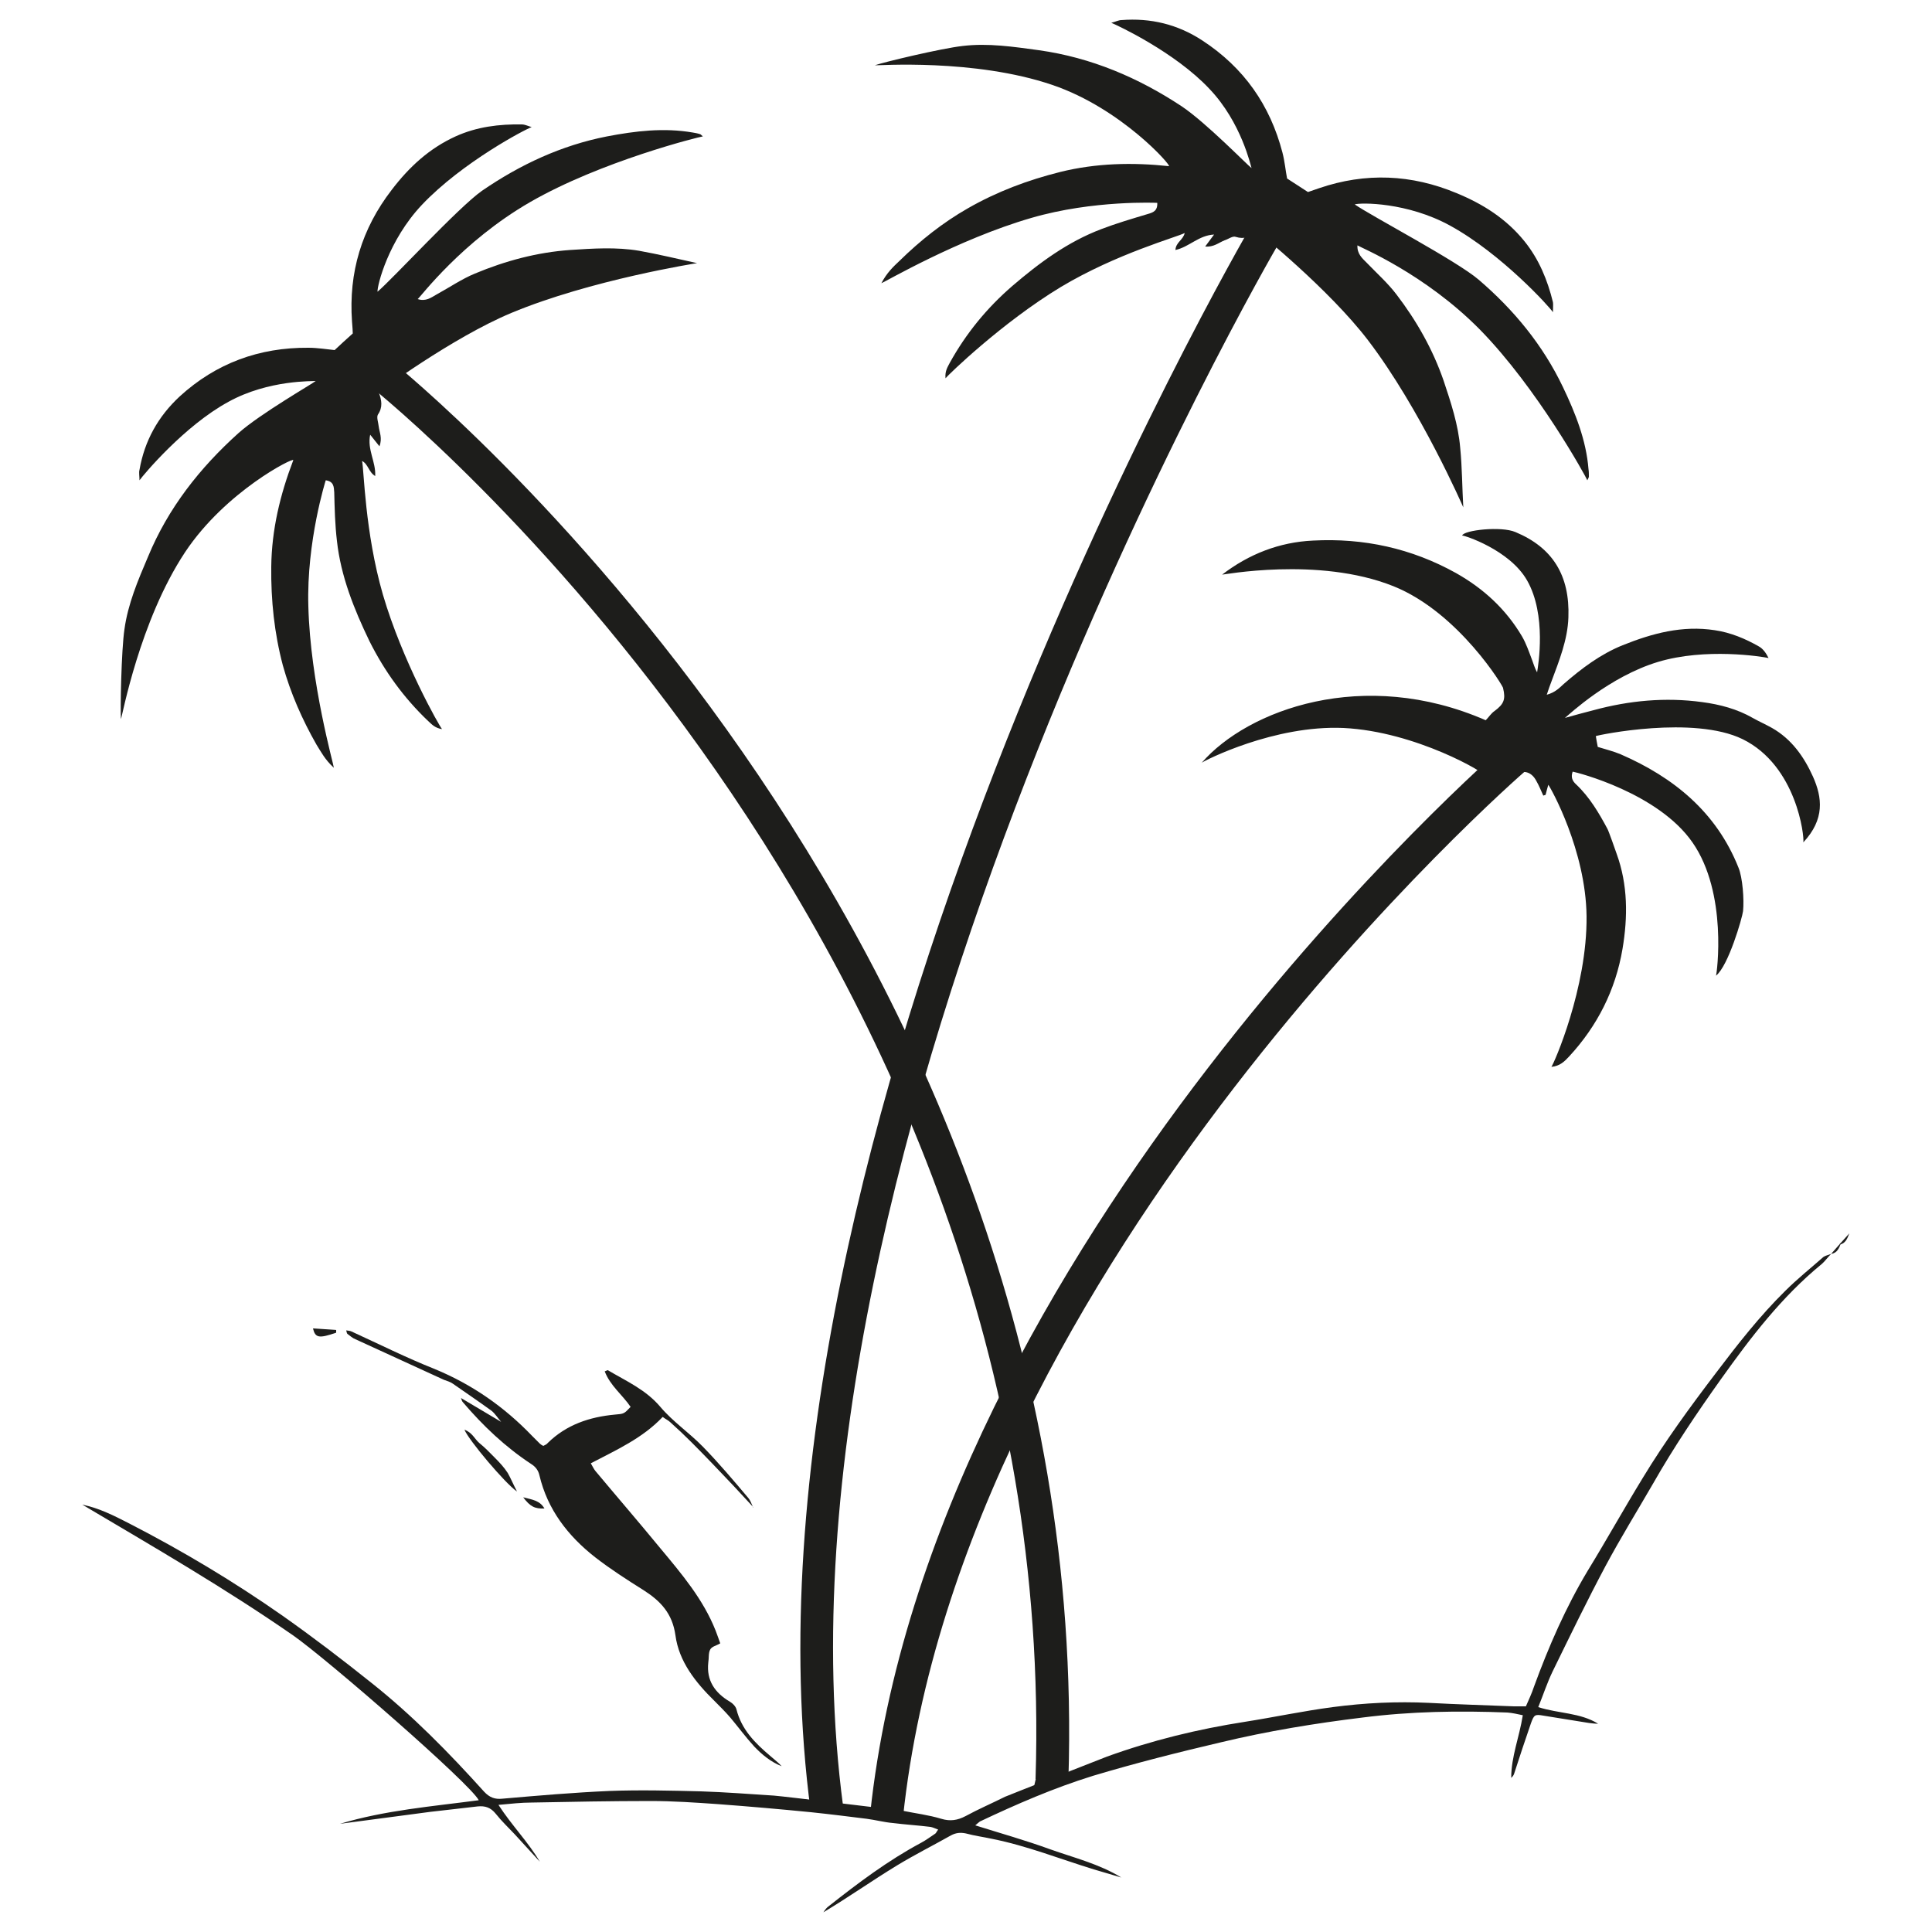 <?xml version="1.0" encoding="utf-8"?>
<!-- Generator: Adobe Illustrator 26.0.2, SVG Export Plug-In . SVG Version: 6.00 Build 0)  -->
<svg version="1.1" id="Capa_1" xmlns="http://www.w3.org/2000/svg" xmlns:xlink="http://www.w3.org/1999/xlink" x="0px" y="0px"
	 viewBox="0 0 500 500" style="enable-background:new 0 0 500 500;" xml:space="preserve">
<style type="text/css">
	.st0{fill:#1D1D1B;}
</style>
<g>
	<path class="st0" d="M306.6,60.3c-1.8,1-17.6,5.3-32.1,14c-15.2,9.2-29.2,22.8-29.8,23.6c-0.2-1.9,0.6-3,1.1-4
		c4.2-7.6,9.6-14.2,16.2-19.9c7-6,14.3-11.4,23-14.7c3.9-1.5,8-2.7,12-3.9c1.4-0.4,2.6-0.8,2.5-2.9c0,0-16.5-0.8-32.6,3.9
		c-19,5.5-38.1,16.7-38.8,16.9c1.4-2.7,3.1-4.3,4.7-5.8c5.3-5.2,11.2-9.9,17.7-13.6c7.5-4.3,15.5-7.3,23.9-9.4
		c9.3-2.3,18.7-2.5,28.1-1.5c0.9,0.1-12.2-14.9-30.1-21c-20.2-6.9-45.5-5-46-5.1c2.2-0.8,17.3-4.4,22.7-5c6.6-0.8,13.2,0.2,19.8,1.1
		c13.5,1.9,25.7,7.1,36.9,14.5c6.3,4.2,17.2,15.4,18.1,16C323.7,43,321.3,31.7,313,23c-8.9-9.5-23.9-16.5-25.4-17.1
		c1.2-0.3,1.9-0.7,2.6-0.7c7.6-0.6,14.6,1.1,21,5.3c10.7,7,17.5,16.7,20.7,29c0.6,2.3,0.8,4.7,1.2,6.7c1.8,1.2,3.3,2.1,5.4,3.5
		c0.6-0.2,1.7-0.6,2.9-1c12-4.1,23.9-3.6,35.6,1.3c6.8,2.8,12.8,6.6,17.5,12.4c3.8,4.7,6,10.1,7.4,15.8c0.1,0.6,0,1.3,0,2.6
		c-0.8-1.3-13.3-15.1-26.6-22.4c-11.1-6.1-23.2-6-24.7-5.5c4.3,3,26.4,14.6,32.1,19.5c9.1,7.8,16.6,16.9,21.8,27.8
		c3.2,6.7,6,13.7,6.6,21.2c0.1,0.6,0.1,1.3,0.1,1.9c0,0.2-0.1,0.4-0.4,1c-0.3-0.8-12.9-23.8-27.8-39c-14.3-14.5-31-21.3-31.7-21.8
		c-0.1,2.2,1.2,3.3,2.4,4.5c2.6,2.7,5.5,5.3,7.7,8.2c5.2,6.8,9.4,14.2,12.2,22.3c1.9,5.7,3.8,11.4,4.3,17.4
		c0.5,5.1,0.5,10.2,0.8,15.4c0,0-11.1-25.5-24.7-43.3c-10.1-13.2-28.5-28-28.5-28c-1.8,1.3-3.5,2-5.7,1.3c-0.8-0.3-1.9,0.6-2.9,0.9
		c-1.5,0.6-2.8,1.8-5,1.6c0.8-1.1,1.5-2,2.3-3.1c-4,0.2-6.4,3.2-10,4C304.3,62.7,306.2,62.1,306.6,60.3"/>
	<path class="st0" d="M93.7,119.3c0.5,2,0.7,18.4,5.4,34.6c5,17.1,14.6,34,15.3,34.8c-1.9-0.3-2.7-1.3-3.6-2.1
		c-6.3-6-11.3-12.9-15.2-20.7c-4-8.3-7.4-16.8-8.4-25.9c-0.5-4.2-0.6-8.4-0.7-12.6c-0.1-1.4-0.1-2.8-2.2-3.1c0,0-5,15.8-4.5,32.6
		c0.5,19.8,6.6,41.1,6.6,41.8c-2.3-2.1-3.3-4.1-4.5-6c-3.7-6.5-6.7-13.3-8.7-20.5c-2.2-8.3-3.1-16.8-3-25.5
		c0.1-9.6,2.3-18.7,5.7-27.6c0.3-0.9-17.5,8-28,23.8c-11.8,17.8-16.3,42.7-16.6,43.2c-0.2-2.3,0.1-17.8,0.9-23.2
		c0.9-6.6,3.5-12.7,6.1-18.8c5.2-12.6,13.4-23,23.4-32c5.6-5,19.2-12.8,20-13.5c-0.5,0.1-12.1-0.4-22.6,5.4
		c-11.4,6.2-22,18.9-23,20.3c0-1.2-0.2-2,0-2.7c1.3-7.5,4.8-13.8,10.4-19c9.4-8.6,20.6-12.7,33.3-12.6c2.4,0,4.8,0.4,6.8,0.6
		c1.6-1.5,2.9-2.7,4.7-4.3c0-0.6-0.1-1.8-0.2-3.1c-0.9-12.7,2.5-24,10.3-34.1c4.5-5.9,9.7-10.7,16.5-13.8c5.5-2.5,11.3-3.2,17.2-3.1
		c0.6,0,1.3,0.3,2.5,0.7c-1.4,0.4-18,9.1-28.4,20.1c-8.7,9.2-11.6,20.9-11.5,22.5c4-3.4,20.9-21.8,27-26.1
		c9.9-6.8,20.6-11.8,32.4-14.1c7.3-1.4,14.7-2.3,22.2-1c0.6,0.1,1.2,0.2,1.8,0.4c0.2,0,0.3,0.2,0.8,0.6c-0.9,0.1-26.3,6.4-44.7,17
		c-17.7,10.2-28.4,24.6-29.1,25.1c2.1,0.7,3.5-0.4,4.9-1.2c3.3-1.8,6.5-4,9.9-5.4c7.9-3.3,16.1-5.5,24.6-6.1c6-0.4,12-0.8,17.9,0.2
		c5,0.9,10,2.1,15,3.2c0,0-27.5,4.3-48.1,12.9c-15.3,6.4-34.3,20.5-34.3,20.5c0.8,2.1,1.1,3.9-0.2,5.8c-0.4,0.7,0.1,2,0.2,3
		c0.2,1.6,1,3.1,0.2,5.2c-0.9-1.1-1.5-1.9-2.4-3c-0.8,3.9,1.5,7,1.3,10.7C95.4,122.2,95.3,120.1,93.7,119.3"/>
	<path class="st0" d="M384.6,201c0.3-0.8-18.2-11.7-36.9-12.6c-17.9-0.8-35.9,8.4-36.7,9c11.9-13.7,41.9-24.8,73.5-11
		c0.8-0.8,1.4-1.8,2.3-2.4c2.4-1.8,2.9-3,2.2-5.9c0.4,0.1-11.4-19.6-28.4-26.4c-19.5-7.8-44.6-2.8-44.3-3c6.9-5.3,14.8-8.4,23.5-8.8
		c13.1-0.7,25.5,2,37,8.4c7.1,4,12.9,9.3,17.1,16.4c1.1,1.9,1.8,4,2.6,6.1c0.4,1,0.7,2.2,1.3,3.2c0.3-1.8,2.5-14.9-2.6-23.8
		c-4.5-7.9-16.3-11.7-16.8-11.6c0.4-1.4,10.1-2.5,13.8-0.9c9.6,4,14.1,11.2,13.7,22.1c-0.2,5.8-2.4,11.2-4.4,16.6
		c-0.4,1-0.7,1.9-1.2,3.4c2.2-0.6,3.3-1.8,4.4-2.8c4.6-4,9.5-7.7,15.2-10c7.7-3.1,15.5-5.2,23.9-3.9c4.1,0.6,7.9,2.2,11.4,4.2
		c1.1,0.6,1.9,1.8,2.5,3c-1.8-0.4-16.3-2.7-28.6,1c-12.6,3.8-23,13.6-24.1,14.5c2.5-0.7,5-1.4,7.4-2c9.2-2.5,18.6-3.4,28.1-2.1
		c4.6,0.6,9.1,1.8,13.1,4.1c1.6,0.9,3.4,1.7,5,2.6c5.1,2.9,8.3,7.5,10.6,12.6c2.4,5.4,3.1,11-2.5,17c0.3-1.5-1.7-19.8-15.7-26.7
		c-12.7-6.2-37.3-1.1-38-0.8c0.1,0.8,0.3,1.7,0.5,2.8c1.9,0.6,4,1.1,5.9,1.9c13.8,6,24.8,15,30.5,29.3c1.1,2.6,1.5,8.4,1.2,11.3
		c-0.2,1.7-3.8,14.2-7,16.7c0.2-0.4,3.1-21.3-6.1-34.5c-8.9-12.8-29.8-18.1-31-18.3c-0.5,1.4-0.1,2.4,0.9,3.3
		c3.5,3.3,5.9,7.4,8.1,11.5c0.3,0.5,2.2,5.9,2.4,6.5c2.9,8,2.9,16.3,1.5,24.6c-1.8,10.6-6.5,19.9-13.8,27.8
		c-1.2,1.3-2.4,2.5-4.6,2.7c0.6-0.7,9.3-20.4,9.1-39c-0.2-17-9.2-33.1-9.9-34c-0.3,1-0.5,1.8-0.7,2.6c-0.2,0.1-0.4,0.1-0.6,0.2
		c-0.6-1.3-1.1-2.6-1.8-3.8c-1.4-2.7-4-3.1-6.2-0.9c-0.4,0.4-1,0.7-1.6,0.9c-0.7,0.3-1.7,0.3-1.4,1.6c0,0.2-0.8,0.8-1.4,1
		c-1.1,0.3-5.1,0.3-3.4-0.8C384.8,203,385.4,202.2,384.6,201L384.6,201 M388.6,200.7c-0.6-0.5-1-0.9-1.6-1.4
		C386.4,201.2,387.5,200.8,388.6,200.7"/>
	<path class="st0" d="M131.7,369.1c-0.6-0.3-1.3-0.7-1.9-1c-0.9-1-1.6-2.2-2.6-3c-3.3-2.4-6.7-4.7-10-7c-0.7-0.5-1.5-0.7-2.3-1
		c-7.6-3.5-15.3-7-22.9-10.5c-0.8-0.3-1.4-0.9-2.1-1.4c-0.1-0.1-0.2-0.4-0.3-0.9c0.6,0.1,1,0.1,1.4,0.3c7.2,3.3,14.2,6.8,21.5,9.7
		c9.7,4,18,9.8,25.2,17.3c0.7,0.7,1.3,1.3,2,2c0.2,0.2,0.5,0.4,0.9,0.6c0.4-0.2,0.9-0.4,1.2-0.8c4.8-4.7,10.8-6.7,17.3-7.3
		c2.4-0.2,2.4-0.2,4.1-2c-2.1-3.1-5.3-5.5-6.7-9.2c0.4-0.1,0.6-0.3,0.8-0.3c4.7,2.8,9.8,5,13.6,9.5c3.2,3.8,7.5,6.7,11,10.3
		c4.1,4.2,7.9,8.7,11.7,13.2c0.6,0.7,0.9,1.6,1.3,2.5l0.1,0c-1.7-1.8-3.4-3.7-5.1-5.5c-3.6-3.8-7.2-7.6-10.9-11.3
		c-1.8-1.8-3.6-3.5-5.5-5.2c-0.5-0.5-1.2-0.8-2-1.4c-5.2,5.5-11.9,8.5-18.6,12c0.5,0.9,0.8,1.5,1.2,2c5.6,6.7,11.3,13.3,16.8,20
		c5.5,6.6,11.1,13.2,14.3,21.3c0.4,1.1,0.8,2.1,1.2,3.3c-1,0.6-2.2,0.8-2.6,1.6c-0.5,0.9-0.3,2.2-0.5,3.4c-0.5,4.6,1.7,7.8,5.6,10.1
		c0.7,0.4,1.5,1.2,1.7,2c1.3,5.2,4.8,8.7,8.7,12c1,0.9,2.1,1.7,3,2.7c-2.8-1.1-5.1-3-7.1-5.1c-2.2-2.4-4.1-5-6.2-7.5
		c-1.3-1.5-2.7-2.9-4.1-4.3c-4.9-4.8-9.2-10.2-10.1-17c-0.8-5.7-3.9-8.9-8.3-11.7c-4.3-2.7-8.5-5.4-12.5-8.5
		c-7-5.5-12.3-12.3-14.4-21.2c-0.3-1.3-1-2.2-2.1-2.9c-6.7-4.4-12.5-9.9-17.7-16c-0.2-0.2-0.3-0.5-0.5-1.1c3.7,2.2,7.2,4.3,10.6,6.3
		"/>
	<path class="st0" d="M133.8,386c-3-2-12.6-13.4-13.6-16c2.1,0.8,2.6,2.4,3.9,3.5c1.5,1.2,2.7,2.5,4,3.8c1.2,1.2,2.4,2.5,3.3,3.9
		C132.2,382.6,132.8,384.1,133.8,386"/>
	<path class="st0" d="M87,344.9c-4.4,1.5-5.4,1.4-6-1.1c2.1,0.1,4,0.3,6,0.4V344.9"/>
	<path class="st0" d="M135.4,387.5c2.3,0.6,4.3,0.8,5.5,2.9C138.4,390.5,137.2,389.9,135.4,387.5"/>
	<path class="st0" d="M476,322.1c0.9-1,1.7-1.9,2.6-2.9C478.1,320.5,477.6,321.9,476,322.1L476,322.1z"/>
	<path class="st0" d="M388.6,200.7c-1.1,0.1-2.2,0.5-1.6-1.4C387.6,199.8,388,200.2,388.6,200.7"/>
	<path class="st0" d="M276.5,460.7l-8.5-0.3c6.9-217-170.2-358.9-172-360.3l5.3-6.7C103,94.9,283.5,239.4,276.5,460.7"/>
	<path class="st0" d="M209.8,468.7C186.6,294.4,322.3,61,323.7,58.6l7.3,4.3c-1.4,2.3-135.6,233.2-112.8,404.6L209.8,468.7z"/>
	<path class="st0" d="M233.7,470.3l-8.5-0.9c15.6-147.1,162.6-275.2,164.1-276.4l5.5,6.5C393.4,200.7,248.9,326.5,233.7,470.3"/>
	<path class="st0" d="M473.9,324.5c-0.7,0.3-1.4,0.4-2,0.8c-3.3,2.9-6.8,5.7-9.9,8.8c-6.6,6.5-12.3,13.8-17.9,21.2
		c-6.7,8.8-13.2,17.7-18.9,27.1c-4.9,8-9.4,16.1-14.3,24.1c-5.7,9.5-10.1,19.6-13.9,30c-0.6,1.8-1.4,3.5-2.1,5.1c-1.2,0-2.1,0-3.1,0
		c-7.3-0.3-14.7-0.5-22-0.9c-8.3-0.4-16.6,0-24.9,1.1c-7.6,1-15.1,2.6-22.7,3.8c-12.2,1.9-24.1,4.8-35.7,9
		c-1.3,0.5-25.5,10-26.4,10.4c-3.4,1.7-6.9,3.2-10.2,5c-2.1,1.1-4,1.4-6.3,0.7c-3.3-1-6.7-1.4-10.1-2.1c-0.2,0-30.4-3.7-33.2-3.9
		c-6.3-0.4-12.6-0.9-18.9-1.1c-7.9-0.2-15.8-0.4-23.7-0.1c-9.2,0.4-18.5,1.2-27.7,2c-1.9,0.2-3.3-0.3-4.7-1.8
		c-9.1-10.1-18.6-19.8-29.2-28.2c-7.5-6-15.1-11.8-22.9-17.3c-12.7-8.9-25.9-16.8-39.7-23.9c-3.9-2-7.8-4-12.2-4.9
		c18.4,10.9,36.9,21.6,54.5,33.8c8.9,6.2,46,38.5,48.1,42.7c-12.1,1.6-24.3,2.6-35.9,6.1c7.8-1,15.6-2.1,23.4-3.1
		c4.1-0.5,8.2-0.9,12.2-1.4c2-0.2,3.4,0.3,4.7,1.9c1.5,1.9,3.3,3.6,4.9,5.3c2.2,2.4,4.3,4.7,6.5,7.1c-3-5.1-7.2-9.3-10.7-14.7
		c3.3-0.3,5.9-0.6,8.5-0.6c10.3-0.2,20.6-0.4,30.9-0.4c5.8,0,11.6,0.4,17.3,0.8c8.1,0.6,16.1,1.3,24.2,2.1c4.8,0.5,9.6,1.1,14.4,1.7
		c2.3,0.3,4.5,0.9,6.8,1.1c3.2,0.4,6.5,0.6,9.7,1c0.6,0.1,1.2,0.4,2,0.7c-0.4,0.5-0.5,0.8-0.7,1c-1.2,0.8-2.4,1.7-3.7,2.4
		c-8.6,4.6-16.3,10.4-23.9,16.4c-0.6,0.4-1,1-1.4,1.6c6.5-3.9,12.6-8.2,19-12.1c4.6-2.8,9.4-5.2,14-7.8c1.3-0.7,2.5-0.8,3.9-0.5
		c2.2,0.6,4.5,0.9,6.8,1.4c9,1.8,17.5,5.2,26.3,7.9c2.4,0.7,4.7,1.4,7.1,2.1c-5.7-3.5-12.2-5.1-18.4-7.3c-6.3-2.3-12.7-4.1-19.4-6.2
		c0.6-0.5,0.9-0.8,1.2-1c9.5-4.5,19.2-8.7,29.2-11.8c11-3.3,22.1-6.1,33.2-8.7c12.1-2.9,24.3-4.9,36.6-6.4
		c12.5-1.6,24.9-1.8,37.5-1.3c1.3,0.1,2.6,0.4,4,0.7c-0.9,5.7-3,10.7-3,16.2c0.4-0.3,0.7-0.8,0.8-1.2c1.4-4.3,2.8-8.6,4.3-12.9
		c0.8-2.2,1-2.4,3.2-2c3.9,0.6,7.9,1.3,11.8,1.9c0.8,0.1,1.6,0.2,2.4,0.2c-4.7-2.9-10.2-2.6-15.5-4.3c1.3-3.2,2.3-6.3,3.7-9.2
		c4.5-9.2,8.9-18.3,13.7-27.3c3.9-7.3,8.3-14.4,12.4-21.5c5.3-9.3,11.3-18.2,17.5-26.9c7.7-10.8,15.7-21.3,26.1-29.8
		C472.3,326.4,473,325.4,473.9,324.5c1.6-0.2,2.1-1.6,2.6-2.9C475.6,322.5,474.8,323.5,473.9,324.5"/>
	<polygon class="st0" points="268.1,460.2 267.3,463.7 274.6,460.2 274.6,457.2 	"/>
</g>
</svg>
